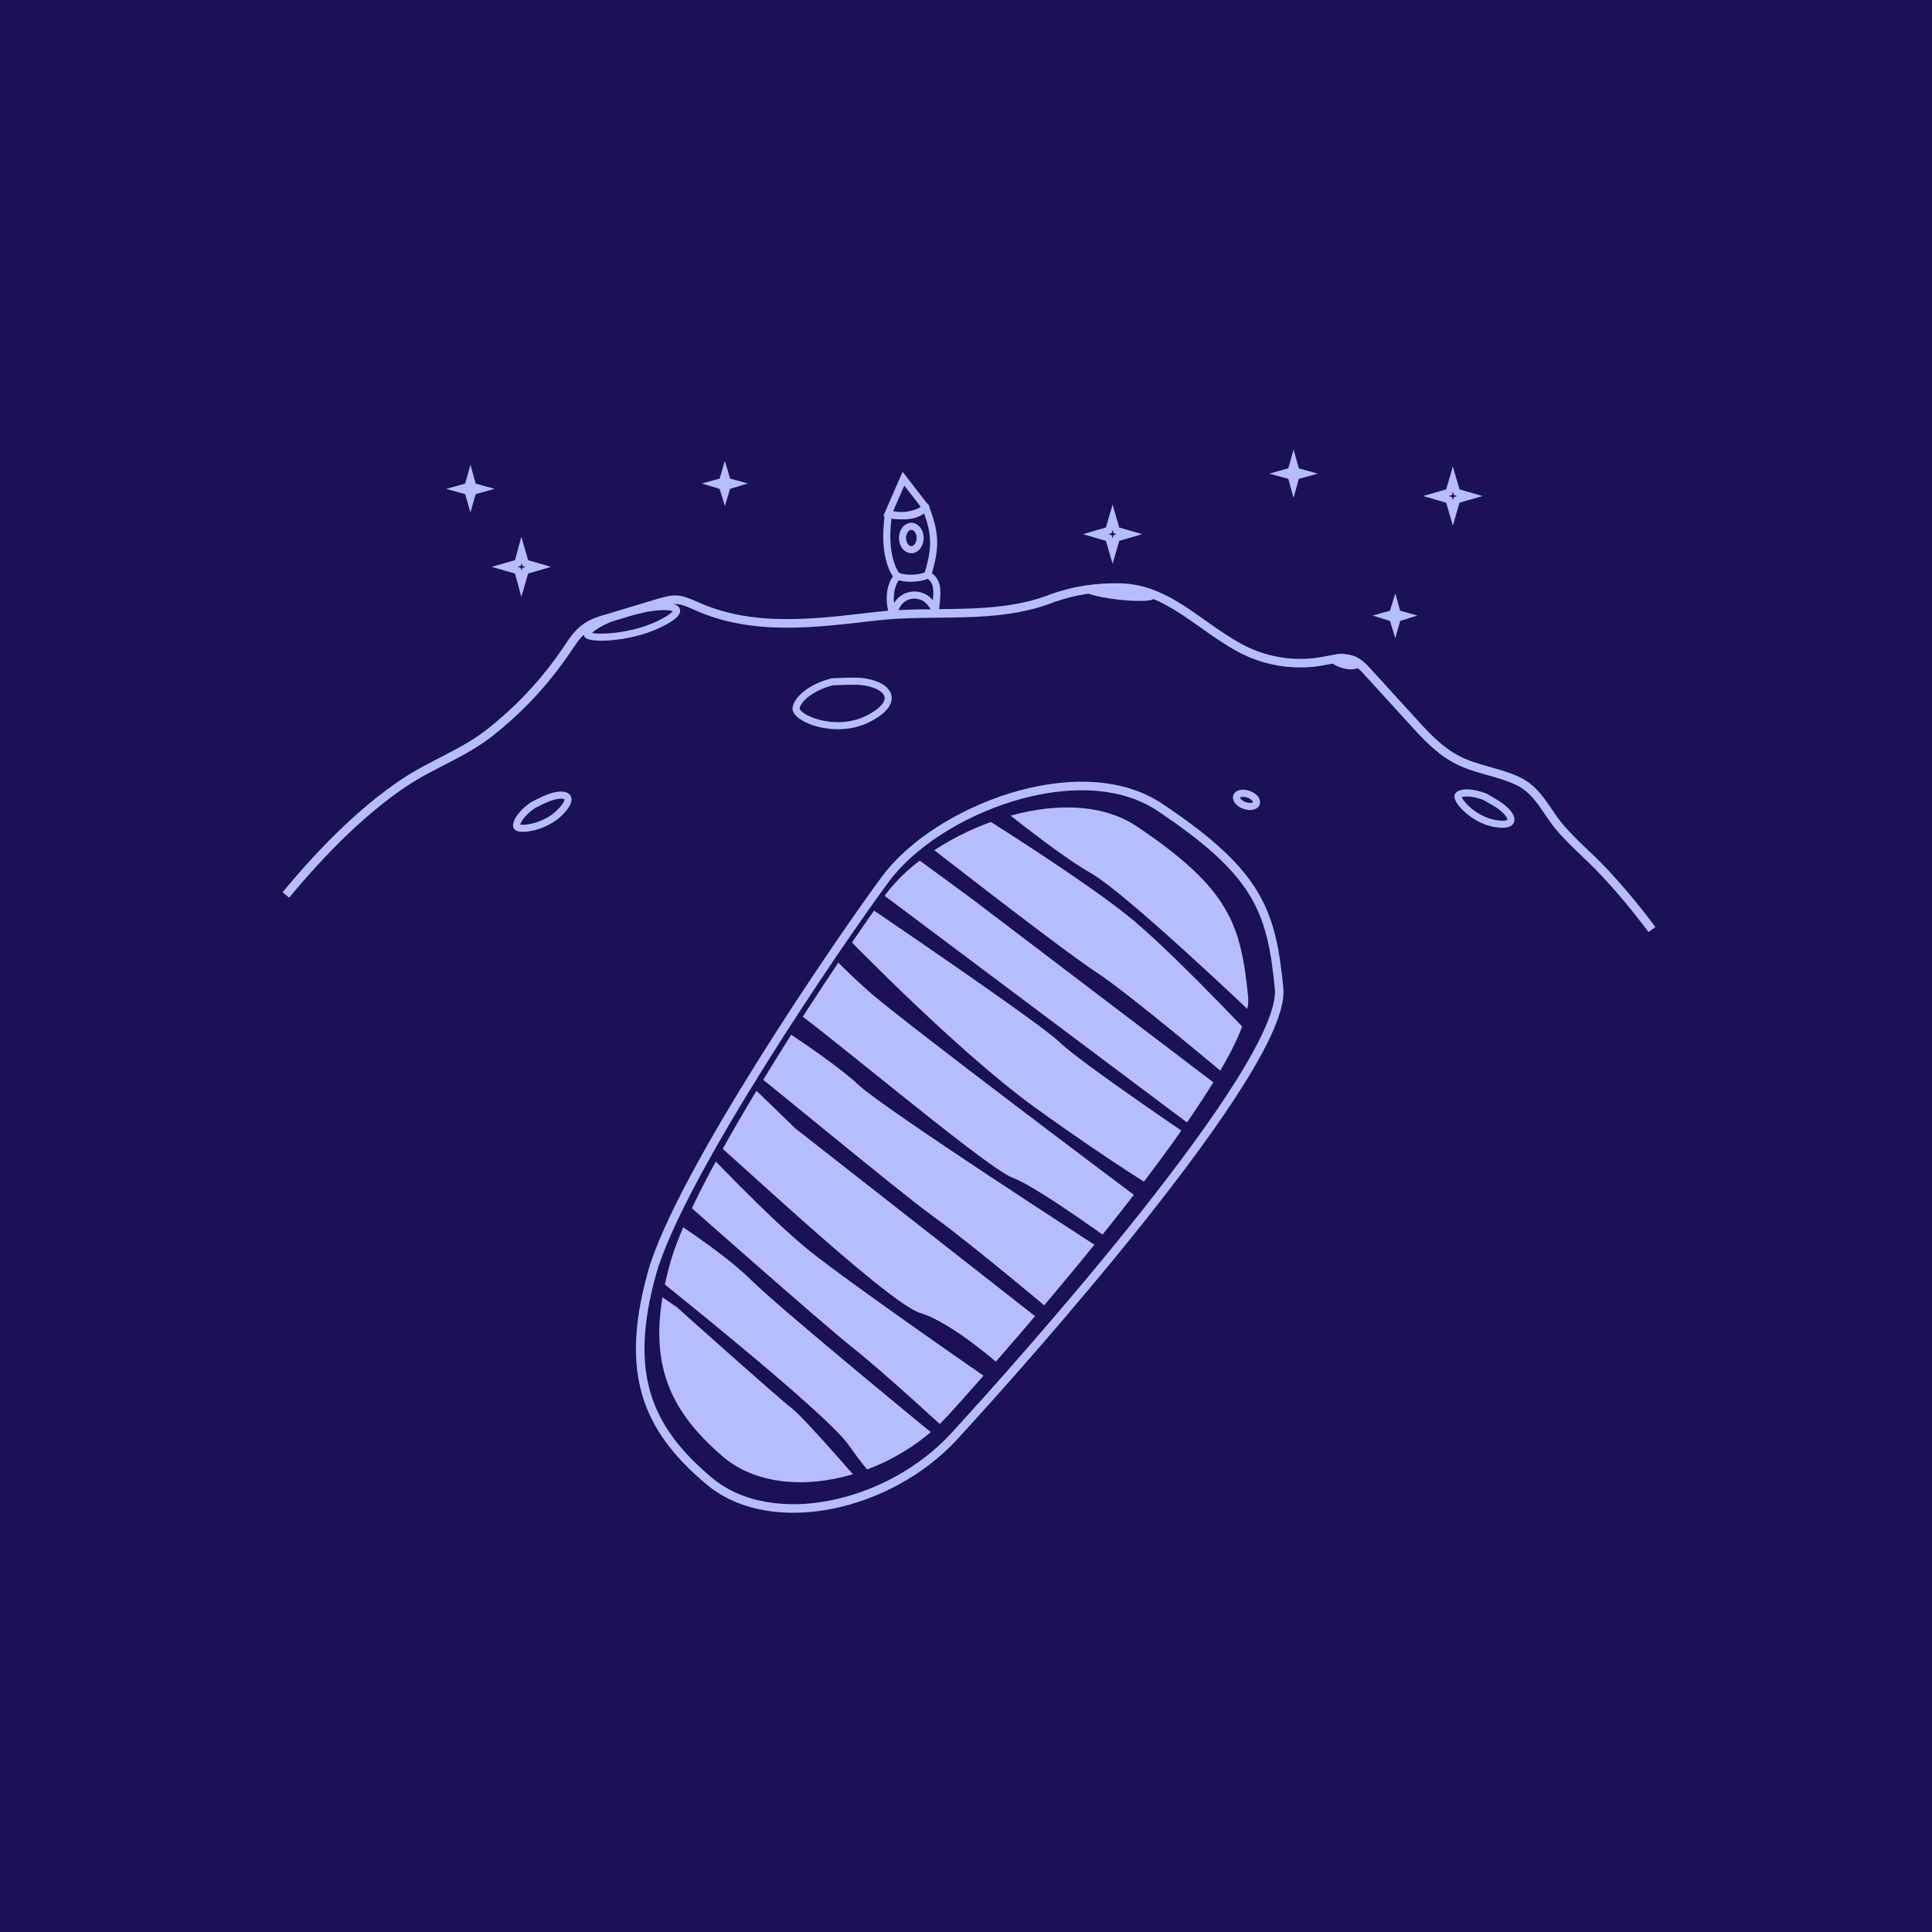 <?xml version="1.0" encoding="UTF-8"?>
<svg xmlns="http://www.w3.org/2000/svg" width="451" height="451" viewBox="0 0 451 451" fill="none">
  <rect width="451" height="451" fill="#1A1157"></rect>
  <path d="M206.814 208.697C197.277 221.727 162.442 273.275 156.461 294.774C150.481 316.273 155.168 328.325 168.585 339.889C182.001 351.534 207.541 345.59 221.361 330.361C235.182 315.133 293.051 249.578 291.353 232.639C289.656 215.701 286.989 207.476 265.49 192.98C248.518 181.498 217.724 193.958 206.814 208.697Z" fill="#B6BDFD"></path>
  <path d="M214.574 195.725C214.574 195.725 246.744 220.88 255.982 227.008C263.356 231.765 286.936 251.679 286.936 251.679L284.505 253.614L226.891 209.834L214.574 200.804V195.725V195.725Z" fill="#1A1157"></path>
  <path d="M206.473 209.084C206.473 209.084 202.329 209.485 202.329 211.412C202.329 211.412 242.634 238.711 247.347 243.288C252.06 247.945 280.257 266.973 280.257 266.973V264.404L206.473 209.084Z" fill="#1A1157"></path>
  <path d="M196.354 217.433C196.354 217.433 222.968 245.072 241.549 258.49C260.131 271.908 272.464 279.219 272.464 279.219H265.08C265.08 279.219 210.553 238.323 202.601 231.253C194.65 224.183 188.97 217.514 188.97 217.514H196.354V217.433Z" fill="#1A1157"></path>
  <path d="M184.2 235.246C186.143 235.246 230.166 272.752 236.397 274.93C242.628 277.269 261.888 291.465 261.888 291.465H256.871C256.871 291.465 206.617 259.04 200.385 253.233C194.154 247.425 179.507 238.149 179.507 238.149H183.391L184.2 235.246Z" fill="#1A1157"></path>
  <path d="M175.055 249.718C176.188 250.125 208.313 277.019 217.942 284.028C227.652 291.036 248.53 308.721 248.53 308.721H243.513L185.655 263.409L175.136 253.222V249.718H175.055Z" fill="#1A1157"></path>
  <path d="M163.364 263.634C165.321 264.45 206.978 304.203 214.803 306.489C222.629 308.856 234.613 319.712 234.613 319.712L230.944 322.08C230.944 322.08 198.826 299.877 189.043 292.04C179.261 284.204 163.364 267.225 163.364 267.225V263.634Z" fill="#1A1157"></path>
  <path d="M158.306 279.219C158.306 279.219 191.259 308.407 199.116 314.65C206.973 320.893 222.367 335.163 222.367 335.163L220.683 337.109C220.683 337.109 182.199 305.651 175.224 298.678C168.168 291.786 154.458 283.192 154.458 283.192L158.306 279.219Z" fill="#1A1157"></path>
  <path d="M151.676 297.031C151.676 297.031 192.527 329.497 197.99 337.169C203.453 344.922 206.225 347.264 206.225 347.264L203.127 348.798C203.127 348.798 187.961 331.112 184.862 328.77C181.764 326.428 157.954 305.107 157.954 305.107L151.676 300.827V297.031V297.031Z" fill="#1A1157"></path>
  <path d="M226.265 188.703C226.265 188.703 253.852 205.79 264.838 215.066C275.824 224.341 295.843 245.822 295.843 245.822L293.89 238.092C293.89 238.092 262.804 208.394 254.666 203.837C246.609 199.281 230.74 186.262 230.74 186.262L226.265 188.703Z" fill="#1A1157"></path>
  <path d="M206.721 205.181C196.315 219.17 158.593 274.318 152.17 297.283C145.829 320.248 150.707 333.186 165.341 345.558C179.893 358.011 207.615 351.785 222.737 335.289C237.858 318.874 300.376 248.927 298.587 230.733C296.799 212.62 293.791 203.806 270.621 188.361C251.841 175.989 218.509 189.17 206.721 205.181Z" stroke="#B6BDFD" stroke-width="2" stroke-miterlimit="10"></path>
  <path d="M66.734 208.917C74.75 199.232 84.213 189.491 94.287 182.755C100.744 178.414 108.148 175.909 114.438 170.955C120.56 166.112 126.071 160.435 130.635 154.089C131.192 153.31 131.749 152.53 132.25 151.807C133.474 149.97 134.699 148.022 136.48 146.686C138.15 145.406 140.209 144.793 142.213 144.237C146.11 143.068 149.95 141.899 153.847 140.73C155.183 140.34 156.519 139.951 157.91 140.006C159.636 140.118 161.194 140.897 162.753 141.565C175.945 147.465 190.64 145.461 204.5 143.847C218.082 142.288 232.165 144.738 245.134 139.839C250.478 137.835 255.766 137.056 261.499 137.167C272.409 137.39 279.701 145.907 289.219 151.139C295.064 154.367 302.022 155.536 308.59 154.367C311.095 153.922 313.767 153.198 316.049 154.2C317.385 154.813 318.387 155.87 319.333 156.928C322.784 160.713 326.235 164.498 329.686 168.283C332.859 171.79 336.143 175.352 340.373 177.467C344.771 179.694 349.836 180.195 354.289 182.31C359.021 184.537 360.746 189.045 363.863 192.83C367.092 196.727 371.155 200.011 374.551 203.685C378.503 207.915 382.176 212.368 385.627 216.988" stroke="#B6BDFD" stroke-width="2" stroke-miterlimit="10"></path>
  <path d="M144.996 143.346C140.153 145.016 137.315 146.964 137.092 147.966C136.647 149.191 146.388 149.302 153.791 145.74C161.194 142.177 157.687 140.897 151.175 141.954C150.006 142.177 144.996 143.346 144.996 143.346Z" stroke="#B6BDFD" stroke-width="1.654" stroke-miterlimit="10"></path>
  <path d="M260.329 137.39C256.878 137.167 254.707 137.334 254.318 137.613C253.761 137.947 260.051 139.394 265.562 139.45C271.017 139.505 268.957 138.559 264.56 137.891C263.725 137.78 260.329 137.39 260.329 137.39Z" stroke="#B6BDFD" stroke-width="1.654" stroke-miterlimit="10"></path>
  <path d="M313.821 153.532C312.486 153.365 311.595 153.588 311.428 153.866C311.15 154.2 313.376 155.481 315.491 155.425C317.662 155.314 316.994 154.479 315.38 153.922C315.102 153.811 313.821 153.532 313.821 153.532Z" stroke="#B6BDFD" stroke-width="1.654" stroke-miterlimit="10"></path>
  <path d="M194.314 159.154C189.248 160.435 186.242 163.218 185.853 165.166C185.241 167.504 194.926 171.79 202.774 167.726C210.623 163.663 207.283 159.6 200.659 159.043C199.435 158.932 194.314 159.154 194.314 159.154Z" stroke="#B6BDFD" stroke-width="1.654" stroke-miterlimit="10"></path>
  <path d="M124.345 187.988C121.673 189.88 120.449 191.884 120.616 192.83C120.671 193.999 127.073 193.387 130.802 189.546C134.531 185.706 131.86 184.815 127.963 186.262C127.184 186.541 124.345 187.988 124.345 187.988Z" stroke="#B6BDFD" stroke-width="1.654" stroke-miterlimit="10"></path>
  <path d="M293.293 187.529C293.547 186.804 292.719 185.853 291.443 185.404C290.167 184.956 288.926 185.181 288.671 185.906C288.416 186.631 289.245 187.582 290.521 188.03C291.797 188.479 293.038 188.254 293.293 187.529Z" stroke="#B6BDFD" stroke-width="1.654" stroke-miterlimit="10"></path>
  <path d="M218.247 135.888C217.913 135.164 217.3 134.552 216.577 134.162C214.74 135.275 210.788 135.108 209.563 134.496C208.951 135.108 208.45 135.999 208.116 137.224C207.726 138.782 207.726 140.452 208.06 142.011C208.172 142.456 208.339 142.957 208.784 143.013C209.007 141.454 210.009 140.007 211.456 139.339C212.903 138.671 214.629 138.782 215.964 139.617C217.022 140.285 217.746 141.398 218.358 142.456C218.525 141.231 218.636 140.007 218.692 138.782C218.692 137.836 218.692 136.778 218.247 135.888Z" stroke="#B6BDFD" stroke-width="1.654" stroke-miterlimit="10" stroke-linecap="round" stroke-linejoin="round"></path>
  <path d="M216.577 134.162C218.637 127.427 218.303 124.254 216.02 118.242C215.965 119.356 212.681 120.135 211.901 120.246C208.283 120.747 207.393 119.857 207.393 119.912C207.337 120.079 206.836 124.421 207.059 126.815C207.448 132.214 209.174 134.106 209.285 134.329C209.341 134.385 209.452 134.44 209.563 134.496" stroke="#B6BDFD" stroke-width="1.654" stroke-miterlimit="10" stroke-linecap="round" stroke-linejoin="round"></path>
  <path d="M212.737 128.318C213.875 128.318 214.797 127.097 214.797 125.59C214.797 124.084 213.875 122.863 212.737 122.863C211.6 122.863 210.678 124.084 210.678 125.59C210.678 127.097 211.6 128.318 212.737 128.318Z" stroke="#B6BDFD" stroke-width="1.654" stroke-miterlimit="10"></path>
  <path d="M210.9 111.73L207.338 119.913C207.338 119.913 213.739 121.75 215.966 118.299L210.9 111.73Z" stroke="#B6BDFD" stroke-width="1.654" stroke-miterlimit="10"></path>
  <path d="M121.728 128.373L122.619 131.434L125.681 132.325L122.619 133.215L121.728 136.277L120.893 133.215L117.776 132.325L120.893 131.434L121.728 128.373Z" stroke="#B6BDFD" stroke-width="1.654" stroke-miterlimit="10"></path>
  <path d="M169.209 110.505L169.766 112.397L171.602 112.898L169.766 113.455L169.209 115.292L168.652 113.455L166.815 112.898L168.652 112.397L169.209 110.505Z" stroke="#B6BDFD" stroke-width="1.654" stroke-miterlimit="10"></path>
  <path d="M259.718 120.747L260.608 123.808L263.67 124.699L260.608 125.59L259.718 128.651L258.827 125.59L255.766 124.699L258.827 123.808L259.718 120.747Z" stroke="#B6BDFD" stroke-width="1.654" stroke-miterlimit="10"></path>
  <path d="M301.966 108L302.522 110.004L304.526 110.56L302.522 111.117L301.966 113.121L301.409 111.117L299.405 110.56L301.409 110.004L301.966 108Z" stroke="#B6BDFD" stroke-width="1.654" stroke-miterlimit="10"></path>
  <path d="M109.817 111.562L110.374 113.566L112.378 114.123L110.374 114.68L109.817 116.628L109.261 114.68L107.257 114.123L109.261 113.566L109.817 111.562Z" stroke="#B6BDFD" stroke-width="1.654" stroke-miterlimit="10"></path>
  <path d="M325.678 141.453L326.179 143.235L327.96 143.736L326.179 144.292L325.678 146.074L325.121 144.292L323.34 143.736L325.121 143.235L325.678 141.453Z" stroke="#B6BDFD" stroke-width="1.654" stroke-miterlimit="10"></path>
  <path d="M339.147 111.841L340.038 114.902L343.099 115.793L340.038 116.683L339.147 119.745L338.257 116.683L335.195 115.793L338.257 114.902L339.147 111.841Z" stroke="#B6BDFD" stroke-width="1.654" stroke-miterlimit="10"></path>
  <path d="M346.607 185.984C343.546 184.815 341.208 184.926 340.484 185.594C339.538 186.318 343.601 191.272 348.889 192.218C354.177 193.164 353.398 190.437 350.058 188.043C349.39 187.542 346.607 185.984 346.607 185.984Z" stroke="#B6BDFD" stroke-width="1.654" stroke-miterlimit="10"></path>
</svg>
